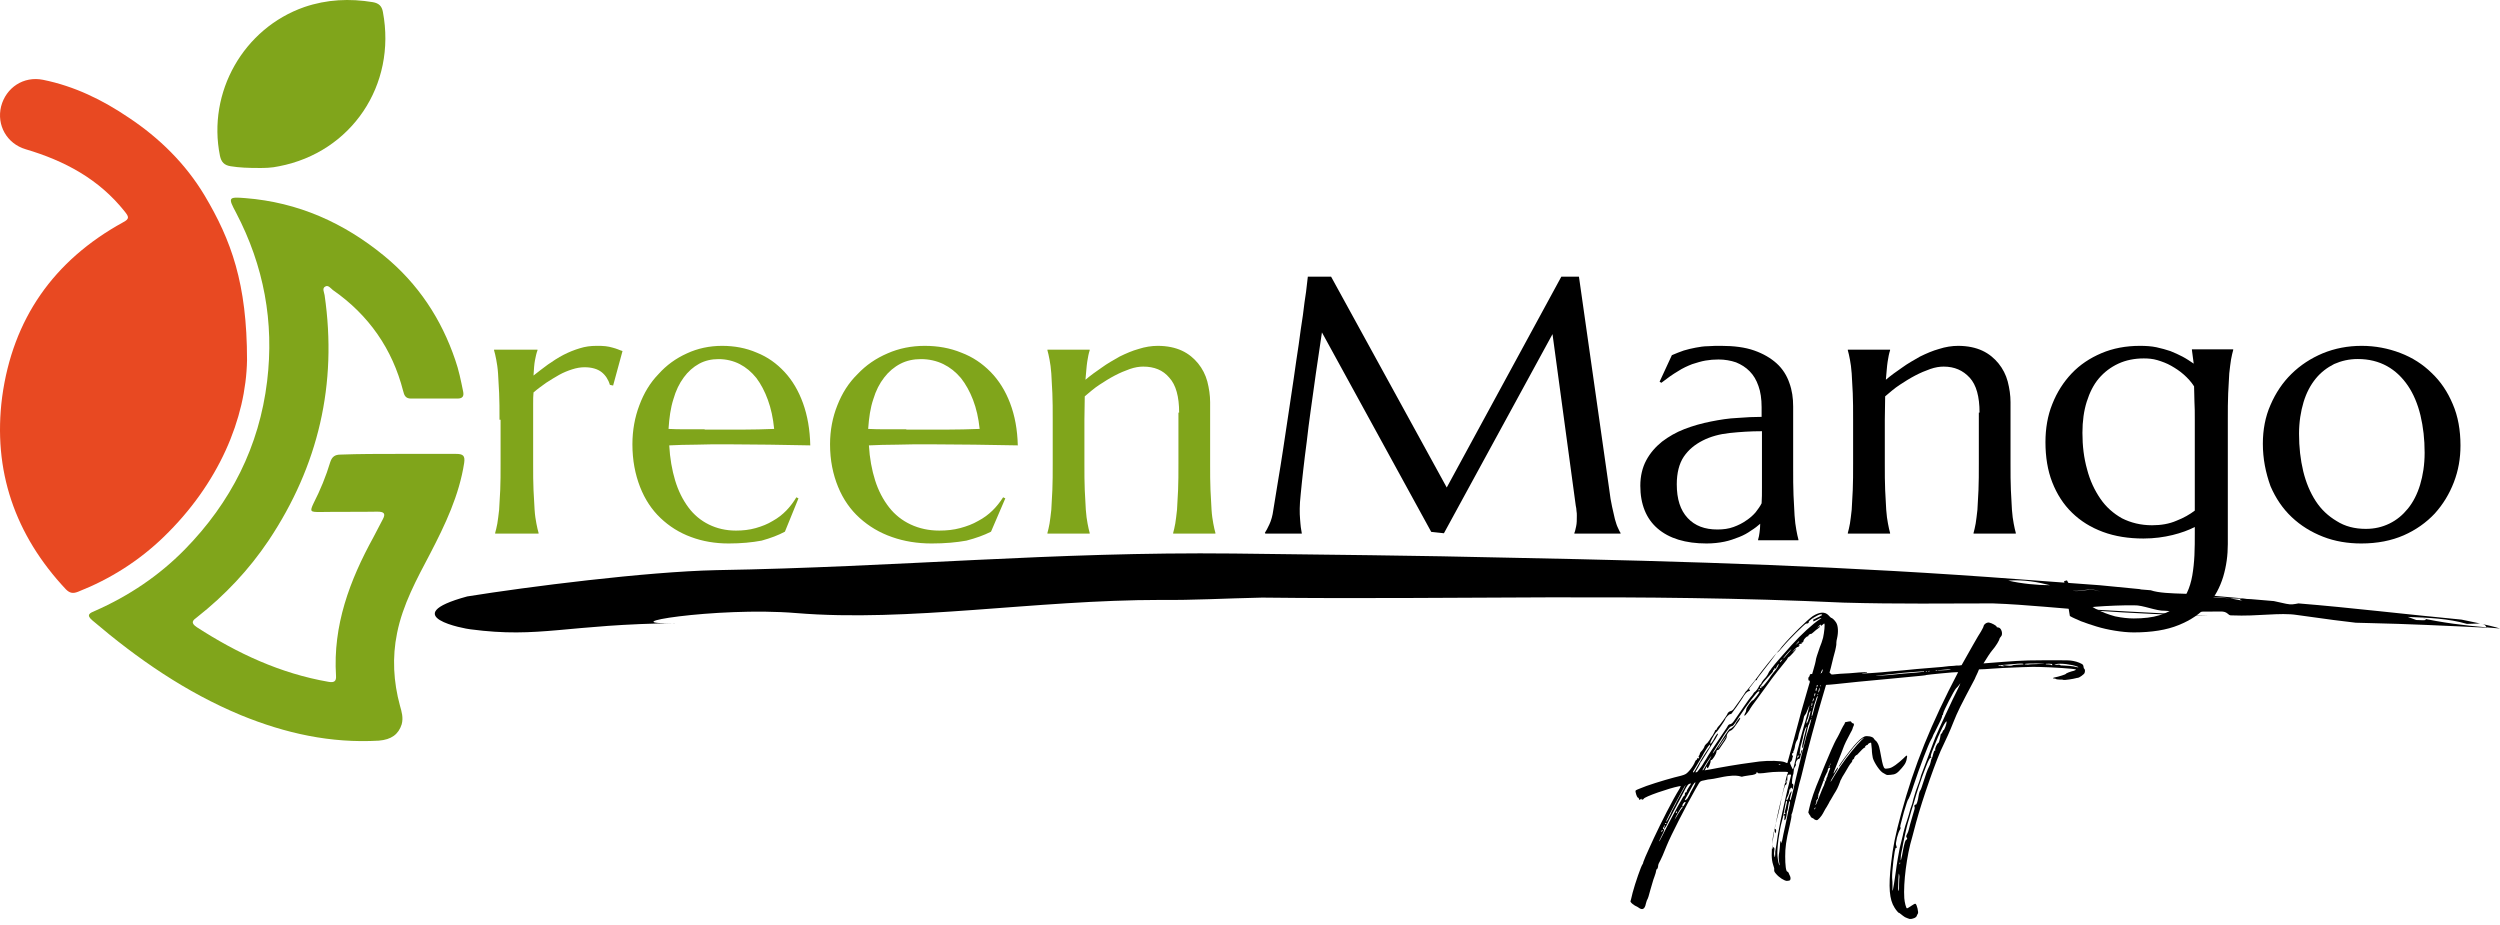 <svg xmlns="http://www.w3.org/2000/svg" fill="none" viewBox="0 0 300 111" height="111" width="300">
<path fill="black" d="M295.399 74.356C288.561 73.707 282.103 72.918 275.813 72.408C275.307 72.5 274.969 72.593 274.336 72.454L272.858 72.129L270.115 71.897L269.144 71.851C268.637 71.851 268.764 71.99 269.102 72.083L270.072 72.361C269.904 72.315 269.439 72.176 269.102 72.083L267.624 71.805L265.007 71.619C266.02 71.619 266.907 71.712 267.624 71.805L269.186 71.851H269.65L263.361 71.294L262.052 71.248C260.533 71.201 259.013 71.155 258.084 70.83L256.945 70.737L257.156 70.784L256.734 70.691L251.964 70.227L248.84 70.366C248.84 70.366 248.123 70.134 247.743 70.042C247.321 70.134 246.73 70.227 246.012 70.227L248.418 70.83C249.516 71.155 250.74 70.366 252.048 71.016C250.74 70.413 249.516 71.201 248.418 70.83L246.012 70.227C244.535 70.227 242.551 70.042 240.989 69.671C242.888 69.531 244.577 69.856 246.012 70.227C246.73 70.227 247.321 70.181 247.743 70.042C248.123 70.134 248.84 70.366 248.84 70.366L251.964 70.227L242.509 69.531C221.783 67.954 202.788 67.351 181.514 66.933C169.948 66.655 158.931 66.562 148.04 66.423C126.217 66.191 107.982 68.047 85.948 68.418C77.505 68.603 63.28 70.413 56.062 71.573C47.367 73.939 55.893 75.469 56.442 75.516C64.842 76.629 67.881 74.913 81.389 74.773C72.313 75.005 86.032 72.779 95.529 73.567C109.037 74.681 124.106 71.99 139.345 71.99C143.144 72.036 146.985 71.805 151.459 71.712C174.929 71.99 196.161 71.155 221.234 72.315C227.819 72.5 233.56 72.408 239.132 72.408C243.226 72.547 247.616 73.057 250.951 73.243C256.185 73.614 260.702 73.799 265.007 73.892C260.153 73.614 256.649 73.475 251.288 73.15C247.701 72.964 253.737 72.593 256.101 72.639C257.114 72.593 258.76 73.335 259.773 73.289C262.01 73.475 264.036 73.382 266.4 73.382C267.413 73.335 267.286 73.892 267.793 73.846C271.043 73.985 273.576 73.475 275.644 73.799C277.248 74.031 278.641 74.217 280.034 74.402L282.694 74.727L284.466 74.773C284.002 74.541 283.875 74.356 283.707 74.124C284.551 74.263 285.775 74.495 286.619 74.588C285.775 74.449 284.551 74.217 283.707 74.124C283.833 74.356 284.002 74.588 284.466 74.773C288.772 74.866 293.795 75.098 298.438 75.33L298.396 75.284C295.695 75.052 293.077 74.727 290.334 74.124C291.516 74.356 291.347 74.495 289.954 74.402L288.941 74.031C291.389 74.124 293.795 74.217 296.032 74.866L297.594 74.82C298.354 74.959 298.269 75.145 298.396 75.284L300 75.423C298.903 75.052 295.399 74.356 295.399 74.356Z"></path>
<path fill="#E84922" d="M29.644 43.217C29.518 50.206 26.267 58.038 19.638 64.438C16.682 67.301 13.22 69.49 9.378 71.006C8.744 71.259 8.364 71.175 7.9 70.712C1.778 64.185 -0.882 56.438 0.258 47.638C1.524 38.291 6.422 31.259 14.782 26.67C15.584 26.249 15.458 25.996 14.951 25.364C11.869 21.491 7.773 19.301 3.087 17.912C0.807 17.238 -0.418 15.007 0.131 12.775C0.722 10.501 2.833 9.112 5.155 9.575C8.913 10.333 12.291 11.975 15.458 14.122C19.131 16.564 22.255 19.638 24.535 23.428C27.744 28.817 29.644 33.996 29.644 43.217Z"></path>
<path fill="#80A51B" d="M47.819 54.467C50.132 54.467 52.402 54.467 54.715 54.467C55.571 54.467 55.828 54.676 55.7 55.553C55.1 59.437 53.43 62.945 51.631 66.411C50.003 69.501 48.333 72.55 47.648 75.974C47.048 78.897 47.219 81.82 47.99 84.66C48.204 85.412 48.418 86.122 48.204 86.915C47.819 88.126 46.962 88.753 45.463 88.878C39.681 89.212 34.241 88.001 28.93 85.829C22.291 83.073 16.509 79.064 11.112 74.471C10.255 73.761 10.812 73.552 11.411 73.301C15.48 71.506 19.078 69.084 22.162 65.951C27.73 60.272 31.114 53.549 32.056 45.739C32.913 38.64 31.671 31.917 28.33 25.527C27.345 23.69 27.388 23.607 29.444 23.774C35.783 24.275 41.266 26.739 46.105 30.706C50.175 34.047 52.959 38.264 54.629 43.192C55.057 44.403 55.314 45.698 55.571 46.95C55.7 47.535 55.529 47.828 54.886 47.828C53.044 47.828 51.16 47.828 49.318 47.828C48.675 47.828 48.504 47.452 48.376 46.909C47.091 41.898 44.264 37.805 39.938 34.798C39.681 34.59 39.381 34.172 39.038 34.381C38.61 34.59 38.91 35.091 38.953 35.425C40.495 46.074 38.224 55.887 32.228 64.866C29.872 68.374 27.002 71.422 23.661 74.053C23.148 74.429 22.805 74.721 23.619 75.264C28.459 78.396 33.641 80.818 39.424 81.82C40.109 81.946 40.366 81.737 40.323 81.11C39.938 75.055 41.951 69.668 44.821 64.448C45.206 63.738 45.549 63.028 45.934 62.318C46.32 61.608 46.063 61.4 45.292 61.4C42.979 61.441 40.709 61.4 38.396 61.441C37.239 61.441 37.154 61.4 37.625 60.397C38.438 58.81 39.124 57.14 39.638 55.428C39.852 54.801 40.195 54.551 40.88 54.551C43.15 54.467 45.463 54.467 47.819 54.467Z"></path>
<path fill="#80A51B" d="M31.127 20.158C29.757 20.158 28.719 20.116 27.681 19.949C26.892 19.824 26.56 19.447 26.394 18.695C24.858 11.087 29.217 3.395 36.523 0.845C39.222 -0.075 41.962 -0.2 44.743 0.259C45.449 0.385 45.823 0.719 45.947 1.43C47.608 10.209 42.169 18.277 33.493 19.949C32.58 20.158 31.666 20.158 31.127 20.158Z"></path>
<path fill="#80A51B" d="M59.94 50.365C59.94 49.122 59.94 48.087 59.896 47.176C59.853 46.265 59.809 45.478 59.766 44.815C59.723 44.153 59.636 43.614 59.549 43.159C59.462 42.703 59.375 42.33 59.288 42.04V41.958H64.499V42.04C64.369 42.372 64.282 42.786 64.195 43.241C64.108 43.697 64.065 44.318 64.022 45.064C64.586 44.608 65.15 44.194 65.758 43.738C66.366 43.324 66.974 42.91 67.626 42.579C68.277 42.248 68.885 41.999 69.579 41.792C70.231 41.585 70.882 41.502 71.577 41.502C71.968 41.502 72.359 41.502 72.662 41.543C72.966 41.585 73.227 41.626 73.488 41.709C73.748 41.792 73.965 41.833 74.139 41.916C74.356 41.999 74.53 42.082 74.703 42.123L73.574 46.265L73.184 46.182C73.01 45.561 72.662 45.022 72.185 44.65C71.707 44.277 71.013 44.07 70.144 44.07C69.666 44.07 69.189 44.153 68.668 44.318C68.147 44.484 67.626 44.691 67.105 44.981C66.583 45.271 66.062 45.602 65.541 45.933C65.02 46.306 64.499 46.679 64.022 47.093C63.978 47.507 63.978 47.963 63.978 48.46V50.033V55.624C63.978 56.867 63.978 57.902 64.022 58.813C64.065 59.724 64.108 60.511 64.152 61.174C64.195 61.837 64.282 62.375 64.369 62.831C64.456 63.286 64.543 63.659 64.629 63.949V64.032H59.419V63.949C59.505 63.659 59.592 63.286 59.679 62.831C59.766 62.375 59.809 61.837 59.896 61.174C59.94 60.511 59.983 59.724 60.027 58.813C60.07 57.902 60.07 56.825 60.07 55.624V50.365H59.94Z"></path>
<path fill="#80A51B" d="M87.437 65.217C85.811 65.217 84.31 64.96 82.934 64.444C81.517 63.928 80.308 63.155 79.266 62.167C78.224 61.179 77.39 59.933 76.806 58.429C76.223 56.926 75.889 55.25 75.889 53.317C75.889 51.641 76.181 50.052 76.723 48.634C77.265 47.173 78.015 45.927 79.016 44.896C79.975 43.822 81.1 43.006 82.434 42.404C83.727 41.803 85.144 41.502 86.645 41.502C88.145 41.502 89.521 41.76 90.813 42.318C92.106 42.834 93.189 43.607 94.148 44.638C95.066 45.626 95.816 46.872 96.358 48.376C96.9 49.88 97.192 51.555 97.233 53.446C95.607 53.403 93.94 53.403 92.314 53.36C90.688 53.36 88.979 53.317 87.187 53.317C85.936 53.317 84.685 53.317 83.518 53.36C82.309 53.36 81.267 53.403 80.308 53.446C80.392 54.992 80.642 56.41 81.017 57.656C81.392 58.902 81.934 59.976 82.601 60.878C83.268 61.78 84.102 62.468 85.061 62.94C86.019 63.413 87.103 63.671 88.312 63.671C89.146 63.671 89.938 63.585 90.688 63.37C91.439 63.155 92.106 62.897 92.731 62.511C93.356 62.167 93.898 61.737 94.357 61.265C94.815 60.792 95.232 60.234 95.566 59.675L95.816 59.804L94.19 63.8C93.398 64.229 92.481 64.573 91.397 64.874C90.271 65.088 88.938 65.217 87.437 65.217ZM84.56 51.555C86.019 51.555 87.478 51.555 88.937 51.555C90.397 51.555 91.731 51.512 92.898 51.469C92.773 50.181 92.523 49.02 92.147 47.989C91.772 46.958 91.314 46.099 90.772 45.369C90.188 44.638 89.521 44.08 88.771 43.693C88.02 43.306 87.145 43.092 86.228 43.092C85.394 43.092 84.602 43.264 83.893 43.65C83.185 44.037 82.559 44.595 82.059 45.283C81.517 46.013 81.1 46.872 80.808 47.903C80.475 48.934 80.308 50.138 80.225 51.469C80.892 51.512 81.559 51.512 82.309 51.512H84.56V51.555Z"></path>
<path fill="#80A51B" d="M111.794 65.217C110.078 65.217 108.494 64.96 107.041 64.444C105.545 63.928 104.269 63.155 103.169 62.167C102.069 61.179 101.189 59.933 100.573 58.429C99.957 56.926 99.605 55.25 99.605 53.317C99.605 51.641 99.913 50.052 100.485 48.634C101.057 47.173 101.849 45.927 102.905 44.896C103.917 43.822 105.105 43.006 106.513 42.404C107.877 41.803 109.374 41.502 110.958 41.502C112.542 41.502 113.994 41.76 115.358 42.318C116.722 42.834 117.866 43.607 118.878 44.638C119.846 45.626 120.638 46.872 121.21 48.376C121.782 49.88 122.09 51.555 122.135 53.446C120.418 53.403 118.658 53.403 116.942 53.36C115.226 53.36 113.422 53.317 111.53 53.317C110.21 53.317 108.89 53.317 107.657 53.36C106.381 53.36 105.281 53.403 104.269 53.446C104.357 54.992 104.621 56.41 105.017 57.656C105.413 58.902 105.985 59.976 106.689 60.878C107.393 61.78 108.273 62.468 109.286 62.94C110.298 63.413 111.442 63.671 112.718 63.671C113.598 63.671 114.434 63.585 115.226 63.37C116.018 63.155 116.722 62.897 117.382 62.511C118.042 62.167 118.614 61.737 119.098 61.265C119.582 60.792 120.022 60.234 120.374 59.675L120.638 59.804L118.922 63.8C118.086 64.229 117.118 64.573 115.974 64.874C114.786 65.088 113.422 65.217 111.794 65.217ZM108.758 51.555C110.298 51.555 111.838 51.555 113.378 51.555C114.918 51.555 116.326 51.512 117.558 51.469C117.426 50.181 117.162 49.02 116.766 47.989C116.37 46.958 115.886 46.099 115.314 45.369C114.698 44.638 113.994 44.08 113.202 43.693C112.41 43.306 111.486 43.092 110.518 43.092C109.638 43.092 108.802 43.264 108.053 43.65C107.305 44.037 106.645 44.595 106.117 45.283C105.545 46.013 105.105 46.872 104.797 47.903C104.445 48.934 104.269 50.138 104.181 51.469C104.885 51.512 105.589 51.512 106.381 51.512H108.758V51.555Z"></path>
<path fill="#80A51B" d="M141.497 49.51C141.497 47.601 141.117 46.191 140.314 45.319C139.553 44.406 138.496 43.992 137.186 43.992C136.722 43.992 136.172 44.074 135.581 44.282C134.989 44.489 134.397 44.738 133.763 45.07C133.129 45.402 132.538 45.776 131.904 46.191C131.27 46.605 130.721 47.103 130.171 47.56L130.129 50.381V55.609C130.129 56.854 130.129 57.891 130.171 58.804C130.213 59.717 130.256 60.505 130.298 61.169C130.34 61.833 130.425 62.372 130.509 62.828C130.594 63.285 130.678 63.658 130.763 63.949V64.032H125.692V63.949C125.776 63.658 125.861 63.285 125.945 62.828C126.03 62.372 126.072 61.833 126.157 61.169C126.199 60.505 126.241 59.717 126.283 58.804C126.326 57.891 126.326 56.812 126.326 55.609V50.381C126.326 49.136 126.326 48.099 126.283 47.186C126.241 46.273 126.199 45.485 126.157 44.821C126.114 44.157 126.03 43.618 125.945 43.162C125.861 42.705 125.776 42.332 125.692 42.041V41.958H130.763V42.041C130.636 42.415 130.552 42.871 130.467 43.411C130.383 43.95 130.34 44.697 130.256 45.568C130.847 45.07 131.524 44.572 132.2 44.116C132.876 43.618 133.637 43.203 134.355 42.788C135.116 42.415 135.876 42.083 136.637 41.875C137.398 41.627 138.201 41.502 138.919 41.502C140.06 41.502 141.032 41.709 141.835 42.083C142.638 42.456 143.272 42.996 143.779 43.618C144.286 44.24 144.666 44.987 144.878 45.776C145.089 46.605 145.216 47.435 145.216 48.265V55.609C145.216 56.854 145.216 57.891 145.258 58.804C145.3 59.717 145.343 60.505 145.385 61.169C145.427 61.833 145.512 62.372 145.596 62.828C145.681 63.285 145.765 63.658 145.85 63.949V64.032H140.779V63.949C140.863 63.658 140.948 63.285 141.032 62.828C141.117 62.372 141.159 61.833 141.243 61.169C141.286 60.505 141.328 59.717 141.37 58.804C141.412 57.891 141.412 56.812 141.412 55.609V49.51H141.497Z"></path>
<path fill="black" d="M151.779 63.949C151.948 63.701 152.117 63.371 152.329 62.917C152.54 62.463 152.709 61.886 152.794 61.225C152.963 60.235 153.132 59.079 153.344 57.841C153.555 56.603 153.767 55.282 153.979 53.879C154.19 52.517 154.402 51.072 154.613 49.669C154.825 48.224 155.036 46.821 155.248 45.418C155.459 44.015 155.628 42.653 155.84 41.373C156.009 40.094 156.178 38.897 156.348 37.824C156.475 36.751 156.602 35.802 156.728 35.017C156.813 34.233 156.898 33.614 156.94 33.202H159.732L173.609 58.501L187.359 33.202H189.474L193.112 58.749C193.197 59.533 193.324 60.235 193.451 60.812C193.578 61.39 193.705 61.886 193.789 62.298C193.916 62.711 194.001 63.041 194.128 63.289C194.255 63.536 194.339 63.784 194.466 63.949V64.032H188.924V63.949C189.009 63.784 189.051 63.536 189.136 63.165C189.22 62.794 189.22 62.381 189.22 61.886C189.22 61.679 189.22 61.514 189.178 61.308C189.178 61.101 189.136 60.895 189.093 60.689L186.301 40.094L173.271 63.99L171.747 63.825L158.632 39.888C158.125 43.272 157.659 46.45 157.278 49.298C157.109 50.536 156.94 51.774 156.813 52.971C156.644 54.209 156.517 55.323 156.39 56.396C156.263 57.469 156.178 58.377 156.094 59.203C156.009 60.028 155.967 60.606 155.967 61.019C155.967 61.514 155.967 61.927 156.009 62.298C156.052 62.67 156.052 63 156.094 63.248C156.136 63.536 156.178 63.825 156.221 64.032H151.821V63.949H151.779Z"></path>
<path fill="black" d="M196.838 58.288C196.838 57.126 197.09 56.093 197.553 55.232C198.016 54.371 198.647 53.639 199.446 52.994C200.245 52.391 201.129 51.875 202.138 51.487C203.148 51.1 204.2 50.799 205.294 50.584C206.387 50.368 207.439 50.196 208.491 50.153C209.542 50.067 210.51 50.024 211.393 50.024V48.862C211.393 47.872 211.267 47.011 211.015 46.322C210.762 45.591 210.426 45.031 209.963 44.558C209.5 44.084 208.953 43.74 208.322 43.482C207.691 43.267 206.976 43.138 206.219 43.138C205.672 43.138 205.167 43.181 204.663 43.267C204.158 43.353 203.611 43.525 203.064 43.697C202.517 43.912 201.928 44.17 201.339 44.558C200.75 44.902 200.077 45.376 199.362 45.935L199.152 45.806L200.624 42.621C201.087 42.406 201.592 42.234 202.054 42.062C202.517 41.932 202.98 41.803 203.485 41.717C203.947 41.631 204.452 41.545 204.957 41.545C205.462 41.502 206.009 41.502 206.556 41.502C208.07 41.502 209.416 41.674 210.51 42.062C211.604 42.449 212.487 42.965 213.202 43.611C213.917 44.257 214.422 45.074 214.717 45.935C215.053 46.839 215.179 47.786 215.179 48.776V56.093C215.179 57.384 215.179 58.46 215.221 59.407C215.263 60.354 215.306 61.172 215.348 61.86C215.39 62.549 215.474 63.108 215.558 63.582C215.642 64.055 215.726 64.443 215.81 64.744V64.83H210.973V64.744C211.057 64.486 211.099 64.228 211.141 63.926C211.183 63.625 211.225 63.281 211.225 62.85C210.931 63.108 210.552 63.41 210.131 63.668C209.711 63.969 209.248 64.228 208.701 64.443C208.154 64.658 207.565 64.873 206.934 65.002C206.303 65.131 205.588 65.217 204.789 65.217C202.265 65.217 200.288 64.615 198.899 63.41C197.553 62.248 196.838 60.526 196.838 58.288ZM211.393 51.746C210.047 51.746 208.785 51.832 207.565 51.961C206.345 52.09 205.251 52.391 204.326 52.865C203.401 53.338 202.643 53.941 202.054 54.802C201.507 55.619 201.213 56.738 201.213 58.116C201.213 59.88 201.634 61.215 202.517 62.161C203.401 63.108 204.578 63.539 206.093 63.539C206.808 63.539 207.439 63.453 208.028 63.237C208.617 63.022 209.122 62.764 209.542 62.463C210.005 62.161 210.384 61.817 210.678 61.473C210.973 61.086 211.225 60.741 211.393 60.397C211.435 59.837 211.435 59.192 211.435 58.503V56.136V51.746H211.393Z"></path>
<path fill="black" d="M237.545 49.51C237.545 47.601 237.164 46.191 236.361 45.319C235.558 44.448 234.544 43.992 233.234 43.992C232.769 43.992 232.22 44.074 231.628 44.282C231.036 44.489 230.445 44.738 229.811 45.07C229.177 45.402 228.585 45.776 227.952 46.191C227.318 46.605 226.768 47.103 226.219 47.56L226.177 50.381V55.609C226.177 56.854 226.177 57.891 226.219 58.804C226.261 59.717 226.303 60.505 226.346 61.169C226.388 61.833 226.472 62.372 226.557 62.828C226.641 63.285 226.726 63.658 226.81 63.949V64.032H221.739V63.949C221.824 63.658 221.908 63.285 221.993 62.828C222.077 62.372 222.12 61.833 222.204 61.169C222.246 60.505 222.289 59.717 222.331 58.804C222.373 57.891 222.373 56.812 222.373 55.609V50.381C222.373 49.136 222.373 48.099 222.331 47.186C222.289 46.273 222.246 45.485 222.204 44.821C222.162 44.157 222.077 43.618 221.993 43.162C221.908 42.705 221.824 42.332 221.739 42.041V41.958H226.81V42.041C226.684 42.415 226.599 42.871 226.515 43.411C226.43 43.95 226.388 44.697 226.303 45.568C226.895 45.07 227.571 44.572 228.247 44.116C228.923 43.618 229.684 43.203 230.403 42.788C231.163 42.415 231.924 42.083 232.685 41.875C233.445 41.627 234.248 41.502 234.967 41.502C236.108 41.502 237.08 41.709 237.883 42.083C238.686 42.456 239.319 42.996 239.827 43.618C240.334 44.24 240.714 44.987 240.925 45.776C241.137 46.605 241.263 47.435 241.263 48.265V55.609C241.263 56.854 241.263 57.891 241.306 58.804C241.348 59.717 241.39 60.505 241.432 61.169C241.475 61.833 241.559 62.372 241.644 62.828C241.728 63.285 241.813 63.658 241.897 63.949V64.032H236.826V63.949C236.911 63.658 236.995 63.285 237.08 62.828C237.164 62.372 237.206 61.833 237.291 61.169C237.333 60.505 237.376 59.717 237.418 58.804C237.46 57.891 237.46 56.812 237.46 55.609V49.51H237.545Z"></path>
<path fill="black" d="M256.052 74.214C257.258 74.214 258.292 74.088 259.11 73.837C259.929 73.586 260.661 73.209 261.178 72.79C261.738 72.329 262.126 71.785 262.427 71.156C262.729 70.528 262.944 69.816 263.074 69.062C263.203 68.308 263.289 67.512 263.332 66.633C263.375 65.753 263.375 64.874 263.375 63.952V63.24C262.643 63.617 261.738 63.952 260.704 64.204C259.67 64.455 258.507 64.622 257.215 64.622C255.449 64.622 253.812 64.371 252.347 63.827C250.883 63.282 249.676 62.528 248.643 61.523C247.609 60.518 246.833 59.303 246.273 57.879C245.713 56.455 245.455 54.821 245.455 53.062C245.455 51.429 245.713 49.879 246.273 48.497C246.833 47.073 247.609 45.858 248.6 44.811C249.59 43.764 250.796 42.968 252.175 42.382C253.553 41.795 255.104 41.502 256.784 41.502C257.517 41.502 258.163 41.544 258.766 41.669C259.369 41.795 259.929 41.963 260.446 42.13C260.963 42.34 261.437 42.549 261.911 42.8C262.384 43.052 262.815 43.345 263.246 43.638L263.031 42.005V41.921H267.984V42.005C267.898 42.298 267.812 42.675 267.726 43.136C267.64 43.596 267.597 44.141 267.511 44.811C267.468 45.481 267.424 46.277 267.381 47.198C267.338 48.12 267.338 49.209 267.338 50.423V65.293C267.338 66.633 267.166 67.931 266.778 69.23C266.391 70.486 265.788 71.617 264.926 72.622C264.064 73.628 262.901 74.423 261.437 75.01C260.015 75.596 258.206 75.889 256.052 75.889C255.32 75.889 254.544 75.806 253.769 75.68C252.993 75.554 252.261 75.387 251.572 75.177C250.883 74.968 250.28 74.758 249.72 74.549C249.16 74.298 248.729 74.13 248.384 73.921L247.695 69.732L248.039 69.648C248.384 70.402 248.901 71.073 249.504 71.659C250.107 72.245 250.796 72.706 251.529 73.083C252.261 73.46 253.036 73.753 253.812 73.963C254.63 74.13 255.363 74.214 256.052 74.214ZM258.249 63.031C259.326 63.031 260.317 62.863 261.178 62.486C262.04 62.151 262.772 61.732 263.375 61.272V50.382C263.375 49.586 263.375 48.832 263.332 48.162C263.332 47.492 263.289 46.905 263.289 46.361C262.944 45.816 262.514 45.355 262.04 44.937C261.566 44.518 261.049 44.183 260.532 43.889C260.015 43.596 259.455 43.387 258.895 43.219C258.335 43.052 257.775 43.01 257.258 43.01C256.138 43.01 255.104 43.219 254.2 43.638C253.295 44.057 252.52 44.643 251.873 45.397C251.227 46.151 250.753 47.114 250.409 48.203C250.064 49.292 249.892 50.549 249.892 51.931C249.892 53.523 250.064 54.947 250.452 56.329C250.796 57.669 251.356 58.842 252.046 59.847C252.735 60.853 253.597 61.607 254.63 62.193C255.707 62.737 256.913 63.031 258.249 63.031Z"></path>
<path fill="black" d="M271.542 53.253C271.542 51.586 271.834 50.005 272.46 48.595C273.086 47.142 273.921 45.903 274.965 44.878C276.051 43.809 277.303 42.998 278.723 42.399C280.184 41.801 281.729 41.502 283.399 41.502C285.028 41.502 286.572 41.801 288.034 42.357C289.495 42.912 290.748 43.724 291.791 44.749C292.877 45.775 293.712 47.014 294.338 48.51C294.965 49.963 295.257 51.629 295.257 53.467C295.257 55.005 295.006 56.458 294.464 57.868C293.921 59.278 293.169 60.517 292.167 61.628C291.165 62.696 289.913 63.594 288.451 64.235C286.99 64.876 285.278 65.217 283.357 65.217C281.729 65.217 280.184 64.961 278.765 64.406C277.345 63.85 276.093 63.081 275.007 62.055C273.921 61.03 273.086 59.791 272.46 58.338C271.876 56.714 271.542 55.047 271.542 53.253ZM283.9 63.465C284.944 63.465 285.863 63.252 286.739 62.825C287.616 62.397 288.326 61.799 288.952 61.03C289.579 60.261 290.08 59.278 290.414 58.167C290.748 57.056 290.956 55.774 290.956 54.321C290.956 52.697 290.789 51.245 290.455 49.834C290.121 48.467 289.62 47.271 288.952 46.288C288.284 45.305 287.449 44.493 286.447 43.938C285.445 43.382 284.276 43.083 282.94 43.083C281.896 43.083 280.978 43.297 280.101 43.681C279.266 44.108 278.514 44.664 277.888 45.433C277.262 46.202 276.761 47.142 276.427 48.253C276.093 49.364 275.884 50.646 275.884 52.056C275.884 53.68 276.051 55.133 276.385 56.543C276.719 57.91 277.22 59.107 277.888 60.133C278.556 61.158 279.391 61.927 280.393 62.525C281.395 63.166 282.564 63.465 283.9 63.465Z"></path>
<path fill="black" d="M207.872 93.083C207.651 93.083 206.99 93.168 206.416 93.296C205.843 93.424 205.313 93.51 205.225 93.51C205.137 93.51 204.828 93.552 204.519 93.637C204.034 93.723 204.034 93.765 203.857 94.021C203.769 94.149 203.593 94.491 203.46 94.704C202.269 96.794 200.505 100.249 200.019 101.444C199.711 102.254 199.314 103.15 199.049 103.619C199.005 103.704 198.961 103.875 198.961 104.046C198.917 104.174 198.873 104.302 198.828 104.302C198.784 104.302 198.74 104.387 198.74 104.472C198.74 104.558 198.652 104.899 198.52 105.24C198.387 105.539 198.211 106.264 198.034 106.818C197.902 107.373 197.726 107.928 197.637 108.013C197.593 108.098 197.549 108.311 197.505 108.439C197.373 109.122 197.064 109.25 196.623 108.909C196.49 108.823 196.358 108.738 196.314 108.738C196.27 108.738 196.093 108.61 195.917 108.482C195.696 108.311 195.652 108.183 195.652 108.141C195.696 108.098 195.784 107.629 195.917 107.117C196.226 105.965 196.931 103.918 197.108 103.704C197.152 103.662 197.196 103.534 197.196 103.449C197.24 103.278 197.593 102.467 197.946 101.7C197.99 101.614 198.211 101.102 198.475 100.548C199.314 98.756 200.681 96.026 201.563 94.618L201.696 94.32L201.431 94.363C200.328 94.576 197.328 95.6 197.24 95.856C197.196 95.984 196.976 95.984 196.976 95.898C196.976 95.813 196.976 95.813 196.887 95.898C196.755 96.026 196.667 95.984 196.667 95.856C196.667 95.77 196.623 95.728 196.579 95.728C196.49 95.728 196.358 95.472 196.27 95.045C196.226 94.832 196.27 94.832 196.799 94.618C197.549 94.277 199.622 93.637 200.902 93.296C201.475 93.168 202.093 92.998 202.225 92.912C202.534 92.784 203.196 91.974 203.416 91.377C203.46 91.291 203.505 91.206 203.549 91.206C203.593 91.206 203.637 91.163 203.637 91.078C203.637 90.993 203.681 90.993 203.725 90.993C203.857 91.035 203.946 90.95 203.857 90.865C203.813 90.822 203.813 90.737 203.902 90.651C203.99 90.523 203.99 90.438 203.99 90.395C203.99 90.353 204.122 90.182 204.254 90.054C204.387 89.884 204.519 89.67 204.519 89.628C204.519 89.542 204.607 89.372 204.916 89.116C204.96 89.073 205.049 88.903 205.137 88.817C205.181 88.732 205.357 88.433 205.534 88.22C205.666 87.964 205.798 87.751 205.798 87.708C205.798 87.665 205.843 87.58 205.931 87.58C205.975 87.58 206.019 87.495 206.019 87.452C206.019 87.409 206.107 87.324 206.151 87.239C206.328 87.111 207.298 85.746 207.298 85.661C207.298 85.533 207.563 85.319 207.74 85.319C207.784 85.319 207.96 85.191 208.048 85.063C208.313 84.722 209.416 83.144 209.416 83.101C209.416 83.058 209.504 82.973 209.636 82.845C209.725 82.717 210.166 82.163 210.651 81.566C211.533 80.328 212.945 78.622 213.298 78.238C213.43 78.11 213.695 77.812 213.827 77.598C214.974 76.233 216.871 74.399 217.533 73.93C218.371 73.418 218.989 73.375 219.43 73.845C219.562 74.015 219.739 74.143 219.739 74.143C219.871 74.143 220.18 74.442 220.356 74.74C220.577 75.124 220.621 75.85 220.444 76.617C220.356 76.916 220.356 77.257 220.356 77.385C220.356 77.513 220.268 77.812 220.224 78.068C220.136 78.324 219.915 79.262 219.695 80.158C219.209 81.864 219.165 82.12 218.68 83.698C218.062 85.746 216.739 90.651 216.43 92.059C216.298 92.571 216.121 93.382 215.945 93.936C215.592 95.429 215.151 97.221 215.107 97.391C215.062 97.477 215.063 97.605 215.018 97.647C214.974 97.69 214.974 97.775 214.974 97.861C215.018 97.903 214.886 98.5 214.754 99.097C214.313 100.932 214.224 101.742 214.224 102.766C214.224 103.79 214.313 104.6 214.489 104.6C214.533 104.6 214.621 104.686 214.665 104.814C214.71 104.899 214.754 105.07 214.798 105.112C214.886 105.283 214.886 105.539 214.798 105.624C214.754 105.667 214.577 105.709 214.401 105.709C214.092 105.667 213.518 105.325 213.121 104.856C212.901 104.6 212.901 104.558 212.901 104.344C212.945 104.302 212.857 104.003 212.769 103.747C212.372 102.553 212.68 100.249 213.827 95.557C213.916 95.13 214.092 94.405 214.224 93.893C214.313 93.424 214.445 92.955 214.489 92.87C214.577 92.784 214.577 92.699 214.533 92.656C214.445 92.571 212.636 92.614 212.195 92.699C211.313 92.827 210.916 92.827 210.916 92.742C210.916 92.699 210.872 92.656 210.828 92.656C210.783 92.656 210.783 92.699 210.783 92.742C210.783 92.87 210.475 92.998 209.945 93.04C209.725 93.083 209.284 93.126 209.019 93.211C208.489 93.04 208.092 93.083 207.872 93.083ZM200.064 99.14C201.122 97.093 201.784 95.941 201.872 95.813C201.916 95.728 201.961 95.642 202.005 95.6C202.049 95.514 202.093 95.472 202.137 95.472C202.181 95.472 202.181 95.386 202.181 95.258C202.181 95.13 202.225 95.088 202.313 95.088C202.358 95.088 202.402 95.045 202.402 94.96C202.402 94.874 202.534 94.661 202.666 94.448C202.799 94.235 202.931 94.064 202.931 94.021C202.931 94.021 202.843 94.021 202.71 94.064C202.578 94.107 202.402 94.32 202.049 95.045C201.211 96.623 200.152 98.628 199.975 99.055C199.843 99.268 199.755 99.439 199.711 99.439C199.667 99.439 199.667 99.396 199.711 99.268C199.843 98.97 199.799 98.884 199.667 99.183C199.534 99.396 199.534 99.439 199.622 99.481C199.755 99.567 199.755 99.609 199.402 100.292C199.093 100.889 199.049 101.017 199.137 100.932C199.137 100.932 199.578 100.121 200.064 99.14ZM199.358 99.78C199.358 99.865 199.358 99.865 199.446 99.78C199.49 99.737 199.534 99.652 199.534 99.652C199.534 99.609 199.49 99.609 199.446 99.609C199.402 99.652 199.358 99.695 199.358 99.78ZM199.799 98.842C199.799 98.884 199.843 98.884 199.887 98.884C199.931 98.842 199.975 98.842 199.975 98.799C199.975 98.756 199.931 98.756 199.887 98.756C199.843 98.756 199.799 98.799 199.799 98.842ZM199.931 98.586C199.931 98.671 200.064 98.5 200.24 98.116C200.372 97.903 200.549 97.519 200.637 97.306C200.725 97.093 201.034 96.623 201.211 96.197C202.093 94.618 202.313 94.192 202.269 94.192C202.181 94.235 199.931 98.415 199.931 98.586ZM201.916 96.922C201.916 96.879 201.872 96.837 201.828 96.837C201.74 96.837 201.034 98.074 200.946 98.372C200.858 98.5 200.99 98.33 201.166 98.031C201.475 97.477 201.828 96.965 201.872 96.965C201.916 96.965 201.916 96.965 201.916 96.922ZM201.166 97.391C201.078 97.519 201.078 97.605 201.166 97.562C201.211 97.519 201.255 97.477 201.255 97.434C201.211 97.306 201.211 97.306 201.166 97.391ZM202.181 96.24C202.093 96.24 201.872 96.538 201.872 96.709C201.872 96.879 202.005 96.794 202.137 96.538C202.313 96.24 202.313 96.24 202.181 96.24ZM203.46 93.893C203.416 93.851 203.284 93.979 203.152 94.192C203.063 94.32 202.843 94.789 202.622 95.173C202.402 95.6 202.181 95.941 202.181 95.984C202.181 96.069 202.313 96.026 202.49 95.813C202.578 95.685 202.666 95.472 202.755 95.344C202.799 95.173 203.019 94.832 203.196 94.491C203.372 94.192 203.46 93.936 203.46 93.893ZM203.46 92.358C203.549 92.187 203.769 91.803 203.946 91.505C204.254 90.95 205.004 89.798 205.093 89.713C205.137 89.67 205.181 89.628 205.181 89.5C205.269 89.201 205.093 89.372 204.74 89.926C204.563 90.225 204.343 90.566 204.299 90.694C204.166 90.907 203.372 92.23 203.196 92.528C203.063 92.827 203.284 92.699 203.46 92.358ZM204.343 91.718C204.431 91.547 204.607 91.291 204.74 91.078C205.049 90.523 205.446 89.926 206.725 88.049C207.078 87.537 207.387 87.068 207.387 87.026C207.431 86.983 207.519 86.898 207.651 86.898C207.784 86.855 207.916 86.77 208.137 86.428C209.107 85.021 209.769 84.04 210.078 83.656C210.298 83.442 210.43 83.186 210.43 83.186C210.43 83.144 210.519 83.058 210.651 82.973C210.739 82.888 210.916 82.675 211.004 82.504C211.092 82.291 211.225 82.12 211.269 82.12C211.313 82.077 211.357 82.035 211.357 81.992C211.357 81.949 211.489 81.736 211.666 81.523C211.886 81.31 212.107 81.011 212.195 80.798C212.283 80.584 212.46 80.371 212.504 80.328C212.548 80.243 212.636 80.115 212.724 80.03C212.857 79.817 213.827 78.707 214.974 77.428C216.121 76.148 217.577 74.826 218.371 74.314C218.768 74.1 218.459 74.1 218.062 74.356C217.842 74.484 217.621 74.57 217.621 74.57C217.577 74.57 217.577 74.314 217.665 74.228C217.709 74.186 217.709 74.228 217.665 74.271C217.577 74.399 217.621 74.356 218.018 74.143C218.239 74.058 218.459 73.93 218.503 73.887C218.68 73.845 218.724 73.717 218.503 73.717C218.195 73.717 216.959 74.484 217.048 74.655C217.092 74.74 216.871 74.868 216.739 74.826C216.651 74.783 214.577 76.831 213.916 77.641C213.607 78.025 213.342 78.281 213.298 78.281C213.254 78.281 213.077 78.494 212.945 78.707C212.813 78.921 212.239 79.646 211.71 80.328C211.136 81.054 210.783 81.523 210.828 81.566C210.872 81.651 210.828 81.651 210.783 81.608C210.739 81.566 210.651 81.651 210.607 81.694C210.519 81.779 210.342 82.077 210.122 82.333C209.901 82.589 209.813 82.803 209.857 82.76C209.945 82.717 209.989 82.76 209.989 82.845C209.989 82.888 209.945 82.93 209.901 82.93C209.857 82.93 209.769 82.973 209.769 82.973C209.636 83.016 209.372 83.272 209.063 83.826C208.71 84.381 208.004 85.362 207.828 85.575C207.784 85.661 207.695 85.703 207.607 85.703C207.475 85.703 207.034 86.172 207.034 86.3C207.034 86.386 206.063 87.793 206.019 87.793C205.931 87.793 205.446 88.561 205.313 88.903C205.093 89.414 205.313 89.329 205.622 88.775C205.931 88.177 206.107 87.964 206.151 88.049C206.196 88.092 206.019 88.348 205.843 88.689C205.622 88.988 205.181 89.756 204.828 90.31C204.475 90.907 204.166 91.334 204.166 91.377C204.122 91.377 204.078 91.419 204.078 91.462C204.078 91.505 203.946 91.803 203.769 92.102C203.593 92.4 203.46 92.614 203.46 92.656C203.46 92.699 203.549 92.699 203.681 92.614C203.725 92.571 203.857 92.4 203.946 92.272C204.078 92.102 204.254 91.888 204.343 91.718ZM204.916 91.505C205.401 90.779 205.49 90.481 205.137 91.035C204.872 91.377 204.299 92.358 204.299 92.4C204.299 92.486 204.431 92.4 204.475 92.272C204.475 92.272 204.696 91.888 204.916 91.505ZM211.136 91.377C212.283 91.249 213.783 91.291 214.18 91.462C214.313 91.547 214.489 91.59 214.489 91.547C214.489 91.547 214.842 90.225 215.283 88.647C215.724 87.068 216.165 85.277 216.342 84.722C216.651 83.57 217.224 81.736 217.621 80.328C217.753 79.859 217.886 79.39 217.886 79.305C217.886 79.091 218.106 78.451 218.371 77.684C218.503 77.385 218.68 76.873 218.768 76.532C218.9 75.935 219.033 74.826 218.9 74.826C218.856 74.826 218.812 74.911 218.724 74.954C218.592 75.082 218.459 75.167 218.503 74.996C218.592 74.868 218.283 75.039 218.151 75.252L218.018 75.38L218.195 75.252C218.283 75.167 218.371 75.124 218.415 75.167C218.415 75.21 218.283 75.338 218.106 75.466C217.886 75.594 217.665 75.85 217.533 75.935C217.445 76.02 217.312 76.105 217.312 76.063C217.224 76.063 217.004 76.191 217.004 76.276C217.004 76.361 216.959 76.361 216.915 76.361C216.783 76.361 216.43 76.745 216.43 76.873C216.43 77.001 216.298 77.172 216.209 77.087C216.165 77.044 216.165 77.087 216.209 77.129C216.254 77.215 216.209 77.257 216.077 77.257C215.989 77.257 215.901 77.343 215.857 77.385C215.812 77.428 215.857 77.47 215.945 77.428C215.989 77.385 215.989 77.47 215.901 77.513C215.857 77.598 215.768 77.641 215.724 77.641C215.636 77.598 215.151 78.11 215.107 78.238C215.062 78.281 215.195 78.196 215.283 78.068C215.415 77.94 215.548 77.854 215.548 77.854C215.592 77.897 214.798 78.793 214.665 78.835C214.577 78.878 214.533 78.921 214.533 78.963C214.533 79.006 214.357 79.262 214.136 79.518C212.724 81.267 212.636 81.395 210.828 83.912C210.386 84.509 210.033 84.978 210.033 85.021C210.033 85.106 209.46 85.874 209.372 85.874C209.284 85.874 209.284 85.831 209.416 85.575C209.504 85.447 209.548 85.277 209.548 85.149C209.548 84.893 210.21 84.04 210.342 84.04C210.43 84.04 211.136 83.144 211.136 83.016C211.136 82.973 211.092 82.973 211.004 82.973C210.872 82.973 209.725 84.466 208.71 86.002C208.048 87.026 207.96 87.154 207.74 87.154C207.607 87.196 207.387 87.452 206.901 88.177C206.196 89.286 205.49 90.353 205.534 90.395C205.578 90.438 205.931 89.884 206.416 89.158C207.387 87.623 207.563 87.409 207.651 87.452C207.695 87.495 208.269 86.983 208.269 86.855C208.269 86.77 208.71 86.13 208.798 86.13C208.886 86.13 208.842 86.3 208.357 86.94C208.048 87.409 207.828 87.623 207.695 87.665C207.475 87.708 207.166 88.135 207.21 88.348C207.254 88.433 207.122 88.732 206.769 89.201C206.24 90.012 206.284 89.969 206.107 90.012C206.019 90.012 205.975 90.097 205.975 90.225C205.931 90.523 205.49 91.206 205.357 91.206C205.313 91.163 205.269 91.249 205.269 91.334C205.313 91.462 205.004 92.187 204.916 92.187C204.872 92.187 204.828 92.102 204.828 92.059C204.784 91.931 204.784 91.974 204.696 92.187L204.563 92.443L204.784 92.4C204.872 92.4 205.534 92.272 206.196 92.144C208.048 91.803 210.078 91.505 211.136 91.377ZM206.196 89.798C206.24 89.713 206.372 89.542 206.46 89.414C206.548 89.286 206.769 88.988 206.901 88.775C207.034 88.561 207.166 88.348 207.166 88.348C207.122 88.305 206.372 89.372 206.196 89.713C206.196 89.841 206.151 89.884 206.196 89.798ZM211.092 82.675C211.048 82.717 211.004 82.76 211.004 82.802C211.004 82.845 211.048 82.845 211.092 82.845C211.136 82.803 211.18 82.76 211.18 82.717C211.136 82.675 211.136 82.632 211.092 82.675ZM211.489 82.333C211.445 82.376 211.445 82.419 211.489 82.419C211.533 82.419 212.195 81.608 212.327 81.395C212.372 81.31 212.592 80.968 212.813 80.712C213.254 80.243 213.474 79.774 213.43 79.689C213.386 79.646 213.342 79.817 213.21 79.987C213.121 80.243 213.077 80.286 212.989 80.201C212.945 80.115 212.901 80.115 212.945 80.243C212.945 80.328 212.901 80.371 212.857 80.371C212.813 80.371 212.769 80.414 212.769 80.499C212.769 80.584 212.636 80.755 212.46 80.926C212.283 81.096 211.93 81.523 211.622 81.864C211.269 82.333 211.136 82.504 211.225 82.547C211.313 82.632 211.445 82.547 211.357 82.419C211.401 82.419 211.401 82.333 211.489 82.333C211.533 82.291 211.489 82.291 211.489 82.333ZM213.342 100.164C213.695 98.159 214.445 94.874 214.886 93.211C214.974 92.955 214.93 92.912 214.665 92.955C214.533 92.998 214.489 92.998 214.489 93.254C214.489 93.723 214.401 94.192 214.268 94.192C214.18 94.192 213.96 95.002 213.783 95.77C213.695 96.41 213.386 97.775 213.166 98.543C212.945 99.268 212.945 99.439 213.033 99.481C213.166 99.524 213.166 99.78 213.077 99.908C212.989 100.036 212.989 100.036 212.989 99.823C212.989 99.695 212.945 99.609 212.945 99.609C212.857 99.695 212.68 100.591 212.68 101.316C212.68 101.742 212.68 101.998 212.724 101.87C212.769 101.657 212.857 101.572 212.901 101.742C212.945 101.785 212.945 101.998 212.901 102.211C212.857 102.425 212.901 102.681 212.945 102.809C212.989 102.937 213.033 102.766 213.033 102.169C213.121 101.7 213.254 100.804 213.342 100.164ZM214.798 96.154C214.71 96.069 214.621 96.368 214.533 97.093C214.533 97.178 214.489 97.263 214.489 97.263C214.445 97.306 214.401 97.519 214.401 97.733C214.357 98.116 214.268 98.415 214.136 98.415C214.092 98.415 214.136 98.287 214.136 98.116C214.18 97.903 214.18 97.861 214.092 97.861C214.048 97.903 214.048 97.861 214.048 97.775C214.092 97.69 214.136 97.647 214.18 97.69C214.268 97.69 214.268 97.562 214.18 97.562C214.136 97.519 214.18 97.306 214.268 97.05C214.445 96.282 214.489 96.112 214.401 96.112C214.313 96.112 214.313 96.112 214.092 97.349C214.004 97.861 213.871 98.458 213.827 98.543C213.518 99.652 213.21 101.913 213.298 102.723C213.342 103.235 213.474 103.875 213.563 103.832C213.563 103.79 213.518 103.577 213.474 103.321C213.43 102.937 213.43 102.681 213.518 102.211C213.563 101.828 213.607 101.444 213.607 101.273C213.607 101.102 213.651 100.974 213.695 100.932C213.739 100.889 213.739 100.974 213.739 101.06C213.739 101.358 213.827 101.102 214.004 100.121C214.136 99.609 214.357 98.458 214.533 97.647C214.71 96.879 214.842 96.197 214.798 96.154ZM213.651 91.718C213.563 91.718 213.474 91.718 213.43 91.76C213.386 91.76 213.474 91.803 213.563 91.803C213.651 91.76 213.695 91.718 213.651 91.718ZM213.871 79.134C213.827 79.134 213.739 79.219 213.651 79.305C213.607 79.39 213.563 79.475 213.607 79.475C213.651 79.475 213.695 79.39 213.783 79.305C213.871 79.177 213.916 79.134 213.871 79.134ZM214.974 77.897C214.754 78.025 213.871 79.091 214.004 79.006C214.092 78.963 214.268 78.75 214.489 78.494C214.71 78.238 214.93 77.982 214.974 77.897C215.107 77.812 215.107 77.812 214.974 77.897ZM214.268 93.936C214.268 94.021 214.313 93.979 214.357 93.893C214.401 93.808 214.401 93.68 214.401 93.637C214.401 93.552 214.357 93.595 214.357 93.68C214.313 93.765 214.268 93.893 214.268 93.936ZM217.356 86.3C217.356 86.172 217.136 86.599 217.136 86.727C217.136 86.812 217.092 86.898 217.048 86.94C217.004 86.983 216.959 87.111 216.959 87.196C216.915 87.324 216.871 87.537 216.827 87.751C216.739 88.092 216.518 89.073 216.386 89.585C216.342 89.713 216.298 89.798 216.298 89.756C216.209 89.713 216.254 89.372 216.518 88.348C216.827 87.111 216.827 87.154 216.739 87.239C216.651 87.324 216.386 88.135 216.342 88.561C216.298 88.732 216.254 88.945 216.209 89.073C216.165 89.201 216.121 89.414 216.077 89.542C216.033 89.67 216.033 89.969 215.989 90.182C215.901 90.566 216.033 90.651 216.121 90.267C216.121 90.14 216.209 90.054 216.209 90.012C216.298 89.926 216.298 90.054 216.165 90.395C216.077 90.566 216.033 90.779 216.033 90.865C215.989 90.993 215.945 91.078 215.812 91.078C215.636 91.121 215.415 91.547 215.504 91.718C215.548 91.76 215.46 91.931 215.371 92.059C215.283 92.187 215.239 92.4 215.239 92.571C215.239 92.742 215.195 92.87 215.195 92.912C215.151 92.955 215.107 93.211 215.063 93.51C215.018 93.936 215.018 94.064 215.107 94.064C215.195 94.064 215.239 94.235 215.151 94.576C215.107 94.789 215.107 94.789 215.063 94.618C215.018 94.533 214.974 94.491 214.93 94.533C214.842 94.576 214.842 94.618 214.842 94.661C214.886 94.704 214.886 94.746 214.798 94.704C214.754 94.704 214.71 94.789 214.71 94.917C214.71 95.045 214.621 95.301 214.577 95.429C214.357 95.856 214.313 96.026 214.445 96.026C214.489 95.984 214.577 95.856 214.621 95.685C214.71 95.344 214.93 94.917 214.974 94.96C215.018 94.96 214.974 95.173 214.886 95.429C214.754 95.941 214.754 96.026 214.842 96.026C214.886 96.026 215.063 95.429 215.504 93.424C215.68 92.742 215.989 91.462 216.386 89.798C216.474 89.5 216.651 88.775 216.783 88.263C217.18 87.068 217.356 86.343 217.356 86.3ZM215.151 90.822C215.107 90.865 215.063 90.95 215.063 91.078C215.063 91.163 214.974 91.291 214.93 91.377C214.842 91.419 214.798 91.505 214.798 91.547C214.798 91.632 215.107 92.315 215.151 92.315C215.195 92.315 215.239 92.059 215.327 91.718C215.415 91.419 215.548 90.737 215.636 90.31C215.768 89.884 215.945 89.073 216.077 88.561C216.209 88.049 216.386 87.409 216.474 87.111C216.695 86.471 217.136 84.68 217.136 84.68C217.092 84.637 217.048 84.893 216.915 85.149C216.827 85.405 216.695 85.703 216.607 85.788C216.518 85.874 216.474 86.002 216.474 86.044C216.474 86.13 216.342 86.684 216.121 87.281C215.901 87.879 215.768 88.433 215.768 88.519C215.768 88.604 215.724 88.732 215.68 88.775C215.548 88.945 215.415 89.286 215.371 89.713C215.327 89.884 215.283 90.054 215.239 90.097C215.195 90.14 215.195 90.182 215.195 90.225C215.239 90.267 215.195 90.353 215.107 90.395C215.018 90.438 215.018 90.481 215.063 90.609C215.151 90.694 215.151 90.822 215.151 90.822ZM215.548 77.3C215.415 77.428 215.46 77.428 215.636 77.257C215.768 77.129 215.901 77.044 215.901 77.001C215.857 76.916 215.768 77.001 215.548 77.3ZM215.901 90.609C215.857 90.566 215.857 90.609 215.857 90.651C215.857 90.694 215.812 90.694 215.768 90.694C215.724 90.651 215.68 90.737 215.68 90.865V91.035L215.768 90.865C215.901 90.737 215.901 90.651 215.901 90.609ZM217.048 85.788C217.048 85.874 216.959 86.087 216.915 86.258C216.827 86.386 216.783 86.599 216.783 86.684C216.739 86.983 216.915 86.727 217.092 86.087C217.18 85.746 217.268 85.447 217.268 85.362C217.268 85.191 217.048 85.575 217.048 85.788ZM217.401 84.85C217.356 84.807 217.356 84.893 217.356 84.935C217.401 85.021 217.401 85.021 217.401 84.978C217.401 84.935 217.401 84.85 217.401 84.85ZM217.401 86.002C217.356 86.002 217.356 86.044 217.356 86.087C217.401 86.172 217.401 86.172 217.401 86.13C217.401 86.087 217.401 86.044 217.401 86.002ZM217.401 84.722C217.445 84.68 217.489 84.594 217.489 84.466C217.445 84.253 217.445 84.253 217.401 84.424C217.356 84.68 217.356 84.765 217.401 84.722ZM218.062 83.57C218.018 83.613 217.93 83.826 217.886 84.04C217.798 84.253 217.665 84.722 217.577 85.063C217.401 85.703 217.356 86.002 217.445 85.916C217.489 85.874 217.577 85.533 217.665 85.191C217.753 84.807 217.886 84.381 217.93 84.253C217.974 84.125 218.018 83.912 218.062 83.826C218.151 83.613 218.151 83.442 218.062 83.57ZM217.533 84.168C217.577 84.125 217.621 84.04 217.665 83.912C217.709 83.784 217.709 83.741 217.621 83.826C217.533 83.954 217.445 84.253 217.533 84.168ZM217.753 83.528C217.798 83.442 217.842 83.357 217.842 83.272C217.842 83.144 217.842 83.144 217.753 83.229C217.709 83.314 217.709 83.4 217.709 83.485C217.709 83.613 217.709 83.613 217.753 83.528ZM217.886 82.888C217.93 82.973 217.93 82.973 217.974 82.845C218.018 82.76 218.018 82.632 218.018 82.589C218.062 82.547 217.974 82.504 217.974 82.504C217.93 82.547 217.842 82.76 217.886 82.888ZM218.724 80.328C218.68 80.243 218.503 80.712 218.415 81.011C218.371 81.182 218.239 81.523 218.151 81.821C217.974 82.333 217.93 82.419 218.062 82.419C218.106 82.376 218.283 81.949 218.415 81.395C218.592 80.84 218.768 80.371 218.724 80.328ZM218.151 83.272C218.106 83.229 218.106 83.314 218.106 83.357C218.106 83.442 218.106 83.442 218.151 83.4C218.195 83.314 218.195 83.272 218.151 83.272ZM218.371 82.547C218.327 82.504 218.195 82.888 218.195 83.058C218.195 83.144 218.239 83.101 218.327 82.888C218.371 82.717 218.371 82.589 218.371 82.547ZM218.724 81.48C218.68 81.438 218.415 82.248 218.415 82.376C218.415 82.461 218.503 82.291 218.592 81.992C218.68 81.736 218.724 81.48 218.724 81.48Z"></path>
<path fill="black" d="M228.771 91.243C228.651 91.606 228.611 91.687 228.212 92.17C227.653 92.815 227.454 92.936 226.895 92.977C226.576 93.017 226.416 93.017 226.296 92.936C226.216 92.896 226.097 92.815 226.017 92.775C225.618 92.614 224.899 91.525 224.739 90.961C224.7 90.759 224.62 90.316 224.62 89.913C224.58 89.51 224.54 89.187 224.54 89.147C224.5 89.107 224.46 89.107 224.3 89.187C224.181 89.268 224.101 89.308 224.141 89.349C224.181 89.389 224.181 89.389 224.101 89.389C224.021 89.349 223.702 89.631 223.821 89.671C223.861 89.711 223.861 89.711 223.781 89.711C223.702 89.671 223.263 90.114 222.983 90.437C222.903 90.518 222.863 90.598 222.784 90.598C222.704 90.638 222.504 90.84 222.504 90.961C222.504 91.042 222.424 91.082 222.384 91.122C222.305 91.163 222.265 91.203 222.265 91.284C222.305 91.324 222.225 91.404 222.185 91.485C221.985 91.687 221.786 92.049 221.387 92.735C221.147 93.098 220.948 93.46 220.948 93.501C220.908 93.541 220.828 93.702 220.788 93.864C220.548 94.509 220.429 94.751 220.069 95.315C219.87 95.637 219.67 96.04 219.59 96.121C219.551 96.242 219.351 96.565 219.191 96.847C218.992 97.129 218.832 97.492 218.752 97.613C218.593 97.935 218.154 98.419 218.034 98.419C217.994 98.419 217.914 98.419 217.834 98.379C217.794 98.379 217.714 98.338 217.714 98.298C217.675 98.258 217.595 98.217 217.515 98.177C217.435 98.137 217.355 98.097 217.315 98.056C217.275 97.975 217.235 97.855 217.116 97.734L216.996 97.492L217.116 96.968C217.315 96.04 217.754 94.751 218.433 93.178C218.553 92.896 218.712 92.453 218.832 92.17C218.952 91.928 219.111 91.445 219.271 91.122C219.391 90.8 219.63 90.316 219.75 89.993C220.029 89.389 220.189 88.986 220.548 88.381C220.668 88.139 220.868 87.776 220.987 87.494C221.107 87.252 221.267 86.97 221.307 86.93C221.347 86.849 221.387 86.809 221.387 86.728C221.387 86.688 221.427 86.647 221.506 86.647C222.105 86.526 222.105 86.526 222.185 86.688C222.265 86.768 222.305 86.809 222.384 86.809C222.504 86.809 222.504 87.01 222.384 87.212C222.345 87.293 222.305 87.413 222.305 87.454C222.305 87.494 222.185 87.736 222.065 87.938C221.666 88.663 221.307 89.389 221.147 89.873C221.067 90.114 220.788 90.8 220.548 91.404C220.109 92.493 219.99 92.815 220.029 92.815C220.069 92.815 220.149 92.654 220.269 92.453C220.508 92.09 220.628 91.969 220.548 92.211C220.508 92.291 220.469 92.332 220.469 92.372C220.429 92.453 219.87 93.34 219.75 93.581C219.551 94.025 219.71 93.823 220.149 93.057C220.429 92.654 220.788 92.009 220.987 91.767C221.506 90.961 222.903 89.268 223.342 88.865C223.542 88.663 223.702 88.542 223.662 88.542C223.582 88.542 223.023 88.986 222.863 89.187C222.424 89.631 221.427 90.921 221.027 91.525C220.788 91.928 220.548 92.17 220.668 91.928C220.748 91.727 221.905 90.155 222.464 89.51C223.023 88.865 223.382 88.542 223.742 88.381C224.021 88.26 224.739 88.381 224.859 88.623C224.899 88.704 224.979 88.784 225.019 88.824C225.218 88.945 225.418 89.308 225.498 89.631C225.538 89.792 225.657 90.316 225.737 90.8C225.897 91.687 226.017 92.13 226.176 92.211C226.216 92.251 226.376 92.251 226.576 92.211C226.855 92.17 226.975 92.13 227.454 91.808C227.733 91.606 228.172 91.243 228.372 91.042C228.891 90.518 228.931 90.518 228.771 91.243ZM217.794 96.927C217.754 96.968 217.714 97.048 217.714 97.089C217.714 97.129 217.754 97.129 217.754 97.129C217.794 97.089 217.794 97.048 217.834 97.008C217.874 96.847 217.874 96.847 217.794 96.927ZM219.63 92.17C219.63 92.13 219.59 92.13 219.511 92.13C219.431 92.13 219.391 92.211 219.351 92.332C219.311 92.412 219.311 92.493 219.311 92.493C219.351 92.493 219.311 92.573 219.271 92.614C219.191 92.735 218.832 93.541 218.832 93.622C218.872 93.662 218.872 93.622 218.912 93.581C218.952 93.541 218.952 93.541 218.952 93.622C218.912 93.662 218.872 93.702 218.872 93.662C218.832 93.662 218.792 93.702 218.792 93.743C218.752 93.823 218.672 94.146 218.513 94.509C218.233 95.234 218.114 95.557 218.193 95.476C218.233 95.436 218.233 95.476 218.233 95.516C218.193 95.557 218.193 95.597 218.153 95.597C218.114 95.557 218.114 95.557 218.153 95.637C218.193 95.718 218.153 95.919 218.074 95.879C218.034 95.879 218.034 95.919 218.074 95.96C218.114 96 218.074 96.04 217.994 96.04C217.954 96.04 217.914 96.081 217.954 96.121C217.994 96.161 217.954 96.323 217.914 96.403C217.794 96.645 217.794 96.686 217.954 96.484C217.994 96.403 218.193 95.92 218.393 95.395C218.593 94.912 218.752 94.468 218.792 94.428C218.832 94.388 218.912 94.186 218.952 94.025C218.992 93.823 219.072 93.662 219.111 93.662C219.151 93.622 219.151 93.581 219.151 93.501C219.151 93.46 219.191 93.299 219.271 93.219C219.271 93.057 219.63 92.211 219.63 92.17ZM219.471 92.049C219.511 92.09 219.511 92.009 219.551 91.928C219.63 91.808 219.63 91.808 219.511 91.888C219.471 91.969 219.431 92.009 219.471 92.049ZM219.63 91.646C219.59 91.687 219.59 91.727 219.59 91.727C219.63 91.808 219.63 91.808 219.67 91.687C219.67 91.646 219.67 91.606 219.63 91.646Z"></path>
<path fill="black" d="M236.977 81.466C235.184 84.845 234.934 85.352 234.392 86.703C234.017 87.675 233.433 88.942 233.183 89.449C232.474 90.8 230.682 95.911 229.931 98.698C229.764 99.29 229.556 100.092 229.473 100.43C228.805 102.626 228.389 105.963 228.514 107.779C228.555 108.286 228.722 109.004 228.847 109.004C228.889 109.004 229.097 108.877 229.347 108.708C229.598 108.54 229.806 108.413 229.848 108.455C230.015 108.455 230.265 109.553 230.14 109.638C230.098 109.722 230.015 109.849 230.015 109.891C229.973 110.102 229.514 110.313 229.139 110.271C229.014 110.229 228.764 110.145 228.597 110.06C228.472 109.976 228.222 109.807 228.138 109.722C228.013 109.595 227.847 109.511 227.805 109.511C227.763 109.469 227.555 109.258 227.346 108.92C226.721 107.948 226.596 106.47 226.929 103.598C227.138 101.697 227.43 100.219 228.138 97.642C229.681 91.898 231.766 86.788 234.976 80.663H234.767C234.767 80.621 231.307 80.959 231.14 81.001C231.099 81.044 231.099 81.044 227.096 81.424C223.761 81.719 221.801 81.931 220.217 82.1C219.55 82.184 217.799 82.269 217.59 82.226C217.423 82.184 217.173 81.931 217.173 81.762C217.173 81.677 217.131 81.635 217.09 81.677C216.965 81.677 216.965 81.255 217.09 81.213C217.131 81.17 217.173 81.086 217.173 81.001C217.215 80.875 217.215 80.875 217.799 80.875C218.382 80.875 218.382 80.875 218.591 80.748C218.924 80.537 219.425 80.579 219.675 80.832C219.758 80.959 219.8 80.959 220.133 80.917C220.342 80.875 221.134 80.832 221.968 80.79C222.76 80.706 223.594 80.663 223.761 80.663C223.927 80.663 224.052 80.663 224.052 80.706C224.052 80.748 223.969 80.748 223.844 80.748C223.719 80.748 223.594 80.79 223.469 80.79C223.052 80.875 225.262 80.748 227.304 80.537C227.68 80.495 228.931 80.41 230.015 80.283C231.14 80.199 232.516 80.072 233.058 80.03C233.642 79.945 234.225 79.903 234.434 79.903C234.642 79.861 234.893 79.861 235.101 79.861L235.393 79.819C236.06 78.636 237.478 76.102 237.728 75.764C237.853 75.511 238.02 75.257 238.02 75.173C238.061 74.919 238.395 74.666 238.687 74.708C238.978 74.75 239.604 75.088 239.604 75.215C239.562 75.257 239.687 75.299 239.812 75.299C240.188 75.342 240.396 76.144 240.104 76.398C240.021 76.482 239.979 76.567 239.937 76.651C239.937 76.82 239.479 77.58 239.062 78.045C238.812 78.341 238.436 78.932 238.02 79.608C239.562 79.481 241.313 79.354 242.022 79.312C242.814 79.27 243.731 79.228 245.691 79.228C248.234 79.228 248.318 79.228 248.776 79.312C249.277 79.396 249.86 79.65 249.944 79.776C249.985 79.819 250.027 79.945 250.027 80.03C250.027 80.114 250.069 80.241 250.11 80.241C250.194 80.326 250.235 80.495 250.152 80.748C250.11 80.917 249.485 81.339 249.36 81.339C249.318 81.339 249.235 81.339 249.11 81.382C248.86 81.466 247.734 81.635 247.609 81.593C247.567 81.55 247.359 81.55 247.15 81.55C246.9 81.55 246.733 81.508 246.692 81.466C246.65 81.424 246.567 81.424 246.483 81.424C246.316 81.424 246.316 81.339 246.525 81.297C247.025 81.213 247.901 80.917 247.901 80.875C247.901 80.79 248.484 80.579 248.86 80.495C249.11 80.41 249.151 80.368 249.068 80.326C248.86 80.241 246.4 80.072 244.607 80.03C244.148 79.988 241.272 80.114 240.354 80.157C239.979 80.199 239.395 80.199 239.02 80.241C238.436 80.283 237.894 80.326 237.478 80.326C237.311 80.79 237.102 81.128 236.977 81.466ZM230.89 80.579C230.89 80.537 230.848 80.537 230.807 80.537C230.765 80.579 230.598 80.579 230.473 80.579C230.015 80.621 228.389 80.706 227.555 80.832C227.096 80.875 226.346 80.959 225.929 81.001C225.512 81.044 225.136 81.086 225.136 81.086C225.095 81.128 225.47 81.086 226.679 81.001C227.096 80.959 227.888 80.875 228.389 80.832C228.931 80.79 229.598 80.748 229.973 80.706C230.807 80.621 230.89 80.621 230.89 80.579ZM235.101 82.184C235.018 82.311 234.851 82.48 234.726 82.606C234.476 82.86 233.225 85.309 233.183 85.605C233.183 85.732 233.141 85.816 233.1 85.816C233.058 85.816 233.058 85.859 233.058 85.943C233.058 86.07 232.766 86.703 232.224 87.759C232.057 88.055 231.932 88.308 231.932 88.35C231.932 88.393 231.849 88.562 231.724 88.773C231.432 89.237 230.306 92.194 229.639 94.221C229.347 95.193 229.014 95.953 228.972 95.953C228.931 95.953 228.722 96.587 228.472 97.431C228.013 99.121 227.972 99.29 228.055 99.29C228.138 99.29 228.013 99.585 227.93 99.67C227.888 99.712 227.763 100.092 227.638 100.515C227.513 101.106 227.471 101.317 227.555 101.486C227.638 101.739 227.638 101.782 227.513 101.739C227.346 101.697 227.013 104.78 227.054 105.372C227.096 105.625 227.096 106.048 227.096 106.385C227.054 107.399 227.179 106.85 227.471 104.78C227.638 103.471 227.847 102.373 227.972 101.739C228.097 101.19 228.263 100.515 228.347 100.219C228.389 99.923 228.555 99.416 228.639 99.079C228.764 98.741 228.931 98.149 229.056 97.769C229.139 97.389 229.347 96.756 229.473 96.418C229.556 96.038 229.681 95.615 229.723 95.489C229.764 95.32 229.848 95.066 229.889 94.939C230.14 94.264 230.515 93.208 230.515 93.081C230.557 92.954 231.599 90.209 232.224 88.519C232.683 87.421 234.309 83.916 234.934 82.691C235.268 82.015 235.309 81.846 235.101 82.184ZM227.888 104.907C227.847 104.696 227.847 104.907 227.805 105.541C227.763 106.47 227.763 106.935 227.847 106.892C227.888 106.892 227.888 106.512 227.888 106.09C227.888 105.667 227.93 105.287 227.93 105.245C227.93 105.203 227.93 105.034 227.888 104.907ZM228.013 103.513C227.972 103.471 227.972 103.513 227.93 103.64C227.93 103.725 227.972 103.767 227.972 103.682C228.013 103.64 228.055 103.556 228.013 103.513ZM232.057 89.66C231.682 90.589 231.641 90.758 231.724 90.843C231.807 90.927 231.807 90.969 231.682 90.927C231.599 90.927 231.432 91.18 231.14 91.941C230.515 93.503 230.015 95.066 229.639 96.418C229.514 96.798 229.264 97.6 229.097 98.234C228.889 98.867 228.68 99.754 228.597 100.177C228.514 100.641 228.347 101.275 228.305 101.655C228.222 102.035 228.097 102.542 228.097 102.838C228.013 103.64 228.18 103.133 228.389 101.908C228.555 101.106 228.639 100.81 228.764 100.768C228.889 100.684 228.889 100.641 228.805 100.515C228.722 100.388 228.722 100.303 228.847 100.092C228.931 99.966 229.014 99.712 229.056 99.543C229.097 99.29 229.222 98.91 229.681 97.305C229.764 97.094 229.764 96.924 229.764 96.882C229.723 96.84 229.723 96.756 229.723 96.671C229.764 96.587 229.848 96.544 229.889 96.544C229.973 96.629 230.14 96.164 230.265 95.32C230.306 95.193 230.348 94.939 230.431 94.855C230.515 94.77 230.64 94.348 230.765 93.968C231.057 93.039 231.307 92.321 231.474 92.025C231.557 91.898 231.641 91.645 231.682 91.434C231.724 91.223 231.766 91.054 231.807 91.011C231.849 90.969 231.932 90.758 231.974 90.505C232.057 90.209 232.099 90.04 232.183 90.082C232.224 90.124 232.224 90.124 232.224 89.998C232.183 89.787 232.433 89.237 232.599 89.153C232.683 89.111 232.725 88.857 232.808 88.562C232.85 88.266 232.891 88.055 232.933 88.055C232.975 88.055 233.058 87.97 233.1 87.844C233.141 87.717 233.183 87.59 233.225 87.632C233.308 87.632 233.6 86.872 233.6 86.619C233.558 86.281 232.725 87.928 232.057 89.66ZM231.224 80.579C231.224 80.537 231.182 80.537 231.14 80.537C231.099 80.537 231.099 80.579 231.099 80.579C231.099 80.621 231.14 80.621 231.14 80.621C231.224 80.621 231.224 80.579 231.224 80.579ZM231.557 80.537C231.557 80.495 231.515 80.495 231.515 80.495C231.474 80.495 231.432 80.537 231.39 80.537C231.349 80.579 231.39 80.579 231.474 80.579C231.515 80.579 231.557 80.537 231.557 80.537ZM232.391 80.41C232.308 80.41 232.266 80.452 232.266 80.452C232.266 80.495 232.349 80.495 232.474 80.452C232.516 80.452 232.516 80.41 232.391 80.41ZM234.1 80.326C234.1 80.283 232.599 80.41 232.558 80.452C232.516 80.495 232.683 80.495 232.85 80.452C233.058 80.452 233.392 80.41 233.642 80.41C233.934 80.368 234.1 80.368 234.1 80.326ZM239.979 79.903C240.104 79.861 240.188 79.861 240.146 79.903C240.104 79.945 240.229 79.945 240.354 79.945C240.604 79.945 240.604 79.945 240.438 79.903C240.271 79.861 240.229 79.861 240.354 79.819C240.396 79.819 240.604 79.819 240.813 79.861C241.146 79.903 241.438 79.903 241.563 79.819C241.647 79.776 242.439 79.734 242.689 79.734C242.772 79.734 242.814 79.734 242.814 79.692C242.814 79.608 242.356 79.608 241.605 79.692C241.313 79.734 240.813 79.734 240.563 79.776C239.937 79.819 239.896 79.819 239.812 79.861C239.729 79.903 239.854 79.903 239.979 79.903ZM243.148 79.734C243.273 79.734 243.398 79.776 243.44 79.734C243.481 79.734 243.898 79.692 244.398 79.692C244.857 79.65 245.274 79.65 245.316 79.65C245.357 79.608 243.314 79.608 243.106 79.65C242.898 79.692 242.898 79.734 243.148 79.734ZM245.483 79.692C245.524 79.734 245.649 79.734 245.816 79.734C245.983 79.734 246.108 79.776 246.108 79.776C246.108 79.819 246.191 79.819 246.233 79.819C246.316 79.819 246.316 79.819 246.275 79.776C246.191 79.734 246.191 79.734 246.275 79.692C246.316 79.692 246.15 79.65 245.899 79.65C245.649 79.65 245.483 79.65 245.483 79.692ZM246.858 79.776C247.067 79.734 247.234 79.776 247.234 79.819C247.275 79.861 247.442 79.861 247.609 79.861C247.942 79.861 248.86 79.945 249.11 80.03C249.36 80.114 249.527 80.072 249.277 79.988C248.651 79.734 247.275 79.565 246.733 79.692C246.4 79.734 246.525 79.776 246.858 79.776Z"></path>
</svg>
